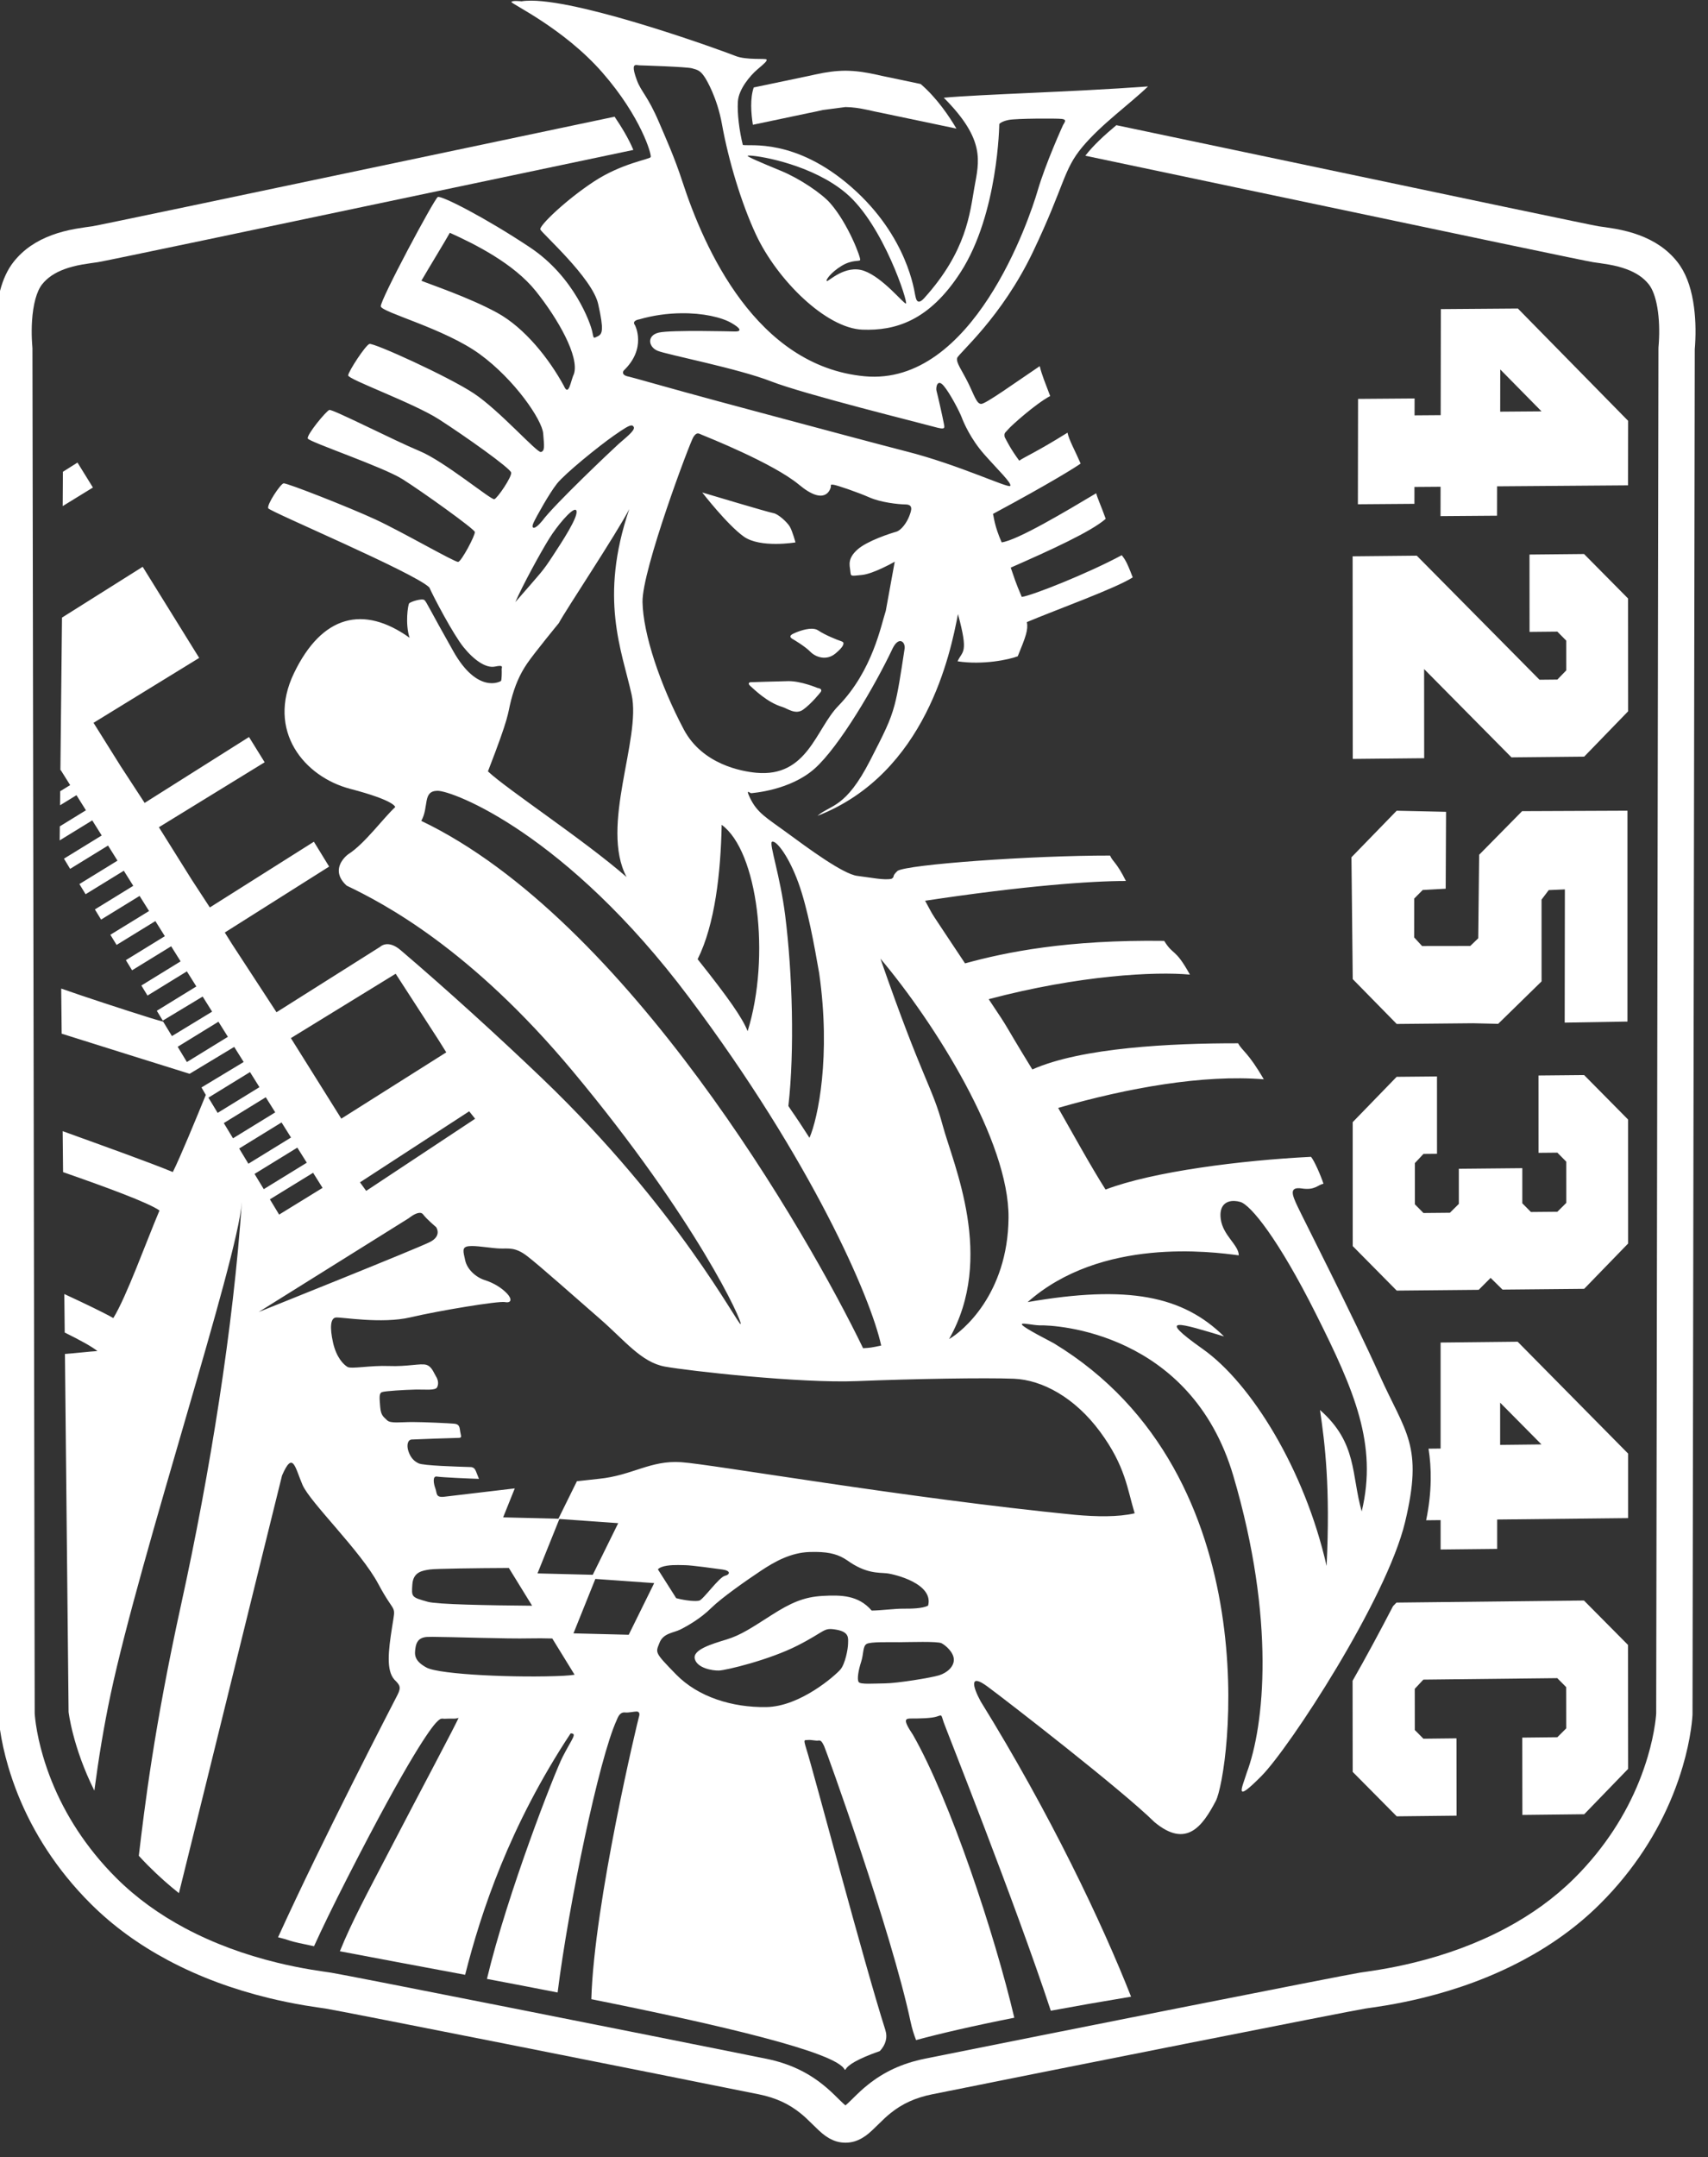 <?xml version="1.0" encoding="UTF-8" standalone="no"?>
<!-- Created with Inkscape (http://www.inkscape.org/) -->

<svg
   width="111.671mm"
   height="140.995mm"
   viewBox="0 0 111.671 140.995"
   version="1.1"
   id="svg1"
   xml:space="preserve"
   inkscape:version="1.3.2 (091e20e, 2023-11-25)"
   sodipodi:docname="labs-logo-white.svg"
   xmlns:inkscape="http://www.inkscape.org/namespaces/inkscape"
   xmlns:sodipodi="http://sodipodi.sourceforge.net/DTD/sodipodi-0.dtd"
   xmlns="http://www.w3.org/2000/svg"
   xmlns:svg="http://www.w3.org/2000/svg"><rect x="0" y="0" width="111.671" height="140.995" fill="#333333" stroke="none"/><sodipodi:namedview
     id="namedview1"
     pagecolor="#ffffff"
     bordercolor="#000000"
     borderopacity="0.25"
     inkscape:showpageshadow="2"
     inkscape:pageopacity="0.0"
     inkscape:pagecheckerboard="0"
     inkscape:deskcolor="#d1d1d1"
     inkscape:document-units="mm"
     inkscape:clip-to-page="false"
     inkscape:zoom="1.9000322"
     inkscape:cx="263.41659"
     inkscape:cy="186.31263"
     inkscape:window-width="1920"
     inkscape:window-height="2107"
     inkscape:window-x="2944"
     inkscape:window-y="25"
     inkscape:window-maximized="0"
     inkscape:current-layer="layer1" /><defs
     id="defs1" /><g
     inkscape:label="Layer 1"
     inkscape:groupmode="layer"
     id="layer1"
     transform="translate(-0.509,-0.532)"><g
       id="g1"
       transform="matrix(0.265,0,0,0.265,45.637,85.66)"
       style="fill:#ffffff;fill-opacity:1"><g
         id="g2"
         transform="matrix(4,0,0,4,-179.053,-1003.164)"
         style="fill:#ffffff;fill-opacity:1"><g
           id="Layer-3-copy-copy-copy-copy-copy"
           transform="matrix(0.028,0,0,0.028,-32.77,144.349)"
           style="fill:#ffffff;fill-opacity:1"><g
             opacity="1"
             id="g6"
             style="fill:#ffffff;fill-opacity:1"><path
               d="m 4239.81,2043.7 124.54,-0.94 0.06,-37.18 57.54,-0.43 -0.11,64.7 124.54,-0.94 0.11,-64.7 288.4,-2.17 0.23,-142.04 -242.85,-247.3 -169.7,1.28 -0.37,233.51 -57.54,0.43 0.06,-37.18 -124.54,0.94 z m 404.53,-204.58 -91.04,0.69 0.15,-92.96 z"
               fill="#ffffff"
               fill-rule="nonzero"
               opacity="1"
               stroke="none"
               id="path1"
               style="fill:#ffffff;fill-opacity:1" /><path
               d="m 4385.7,2406.61 192.4,194.43 160.23,-1.58 96.79,-99.87 -0.17,-248.38 -96.93,-97.95 -120.17,1.18 0.12,170.3 61.17,-0.6 19.68,19.88 0.05,65.45 -19.65,20.27 -39.33,0.39 -270.39,-273.24 -141.29,1.4 0.31,446.2 157.31,-1.56 z"
               fill="#ffffff"
               fill-rule="nonzero"
               opacity="1"
               stroke="none"
               id="path2"
               style="fill:#ffffff;fill-opacity:1" /><path
               d="m 4833.67,2718.5 -232.07,0.97 -94.65,96.05 -2.04,183.94 -17.58,16.88 -106.16,0.15 -17.36,-18.93 0.13,-85.68 18.64,-18.79 50.64,-2.83 0.82,-169.3 -108.78,-2.41 -99.63,102.51 2.83,268.3 96.88,98.74 168.23,-1.58 55.25,1.3 95.61,-93.46 -0.06,-180.03 15.84,-21.01 35.56,-1.54 -0.4,293.33 138.27,-2.3 z"
               fill="#ffffff"
               fill-rule="nonzero"
               opacity="1"
               stroke="none"
               id="path3"
               style="fill:#ffffff;fill-opacity:1" /><path
               d="m 4602.02,3505.65 -139.83,1.32 0.02,77.34 -19.66,19.52 -58.26,0.55 -18.94,-19.15 -0.03,-90.73 18.93,-20.26 29.86,-0.28 -0.04,-170.3 -88.86,0.84 -96.83,99.82 0.07,272.92 96.89,98 180.62,-1.7 26.21,-26.28 26.23,25.78 179.89,-1.7 96.83,-99.82 -0.07,-272.92 -96.89,-98 -100.51,0.95 0.05,170.3 41.51,-0.39 19.67,19.89 0.03,90.73 -19.66,19.52 -58.27,0.55 -18.94,-19.16 z"
               fill="#ffffff"
               fill-rule="nonzero"
               opacity="1"
               stroke="none"
               id="path4"
               style="fill:#ffffff;fill-opacity:1" /><path
               d="m 4591.75,3887.81 -169.75,1.81 v 233.44 l -26.59,0.28 c 6.68,41.62 7.85,94.49 -5.25,157.66 l 31.87,-0.34 v 64.68 l 124.59,-1.34 v -64.69 l 288.5,-3.09 v -142 z m -38.59,134.22 91.06,91.94 -91.06,1 z"
               fill="#ffffff"
               fill-rule="nonzero"
               opacity="1"
               stroke="none"
               id="path5"
               style="fill:#ffffff;fill-opacity:1" /><path
               d="m 4737.81,4457.69 -413,4.56 -7.56,7.81 c -30.49,58.7 -60.23,113.82 -89.13,164.41 l 0.26,200.62 96.96,97.82 131.85,-1.44 -0.19,-170.28 -72.84,0.81 -18.97,-19.13 -0.1,-90.71 18.91,-20.28 295,-3.26 19.69,19.85 0.12,90.72 -19.65,19.56 -77.22,0.84 0.22,170.29 136.22,-1.54 96.74,-99.93 -0.31,-272.91 z"
               fill="#ffffff"
               fill-rule="nonzero"
               opacity="1"
               stroke="none"
               id="path6"
               style="fill:#ffffff;fill-opacity:1" /></g></g><g
           id="Layer-3-copy-copy"
           transform="matrix(0.028,0,0,0.028,-32.77,144.349)"
           style="fill:#ffffff;fill-opacity:1"><path
             d="m 3110.47,1089 c -22.44,0.3 -41.92,3.08 -66.28,8.38 -3.56,0.77 -14.59,3.23 -14.78,3.28 -4.93,1.09 -8.37,1.82 -11.32,2.34 -2.41,0.43 -78.21,16.4 -109.15,22.88 -8.42,24.49 -5.84,57.34 -1.88,82.18 33.8,-7.1 124.32,-26.16 124.97,-26.28 4.32,-0.76 8.73,-1.68 14.69,-3 0.44,-0.1 11.24,-2.55 14.47,-3.25 l 49.81,-6.5 c 15.98,0.26 30.46,2.29 49.81,6.5 3.23,0.7 14.03,3.15 14.47,3.25 5.96,1.32 10.37,2.24 14.69,3 2.72,0.48 92.98,19.46 165.47,34.69 -15.75,-26.73 -42.93,-67.36 -78.82,-98.19 -12.54,-2.63 -72.2,-15.19 -72.71,-15.28 -2.95,-0.52 -6.39,-1.25 -11.32,-2.34 -0.19,-0.05 -11.22,-2.51 -14.78,-3.28 -24.36,-5.3 -43.84,-8.08 -66.28,-8.38 z m -1406.79,372.13 c 128.72,-26.97 310.06,-65.1 546.1,-114.82 0.54,-0.11 197.66,-41.56 394,-82.87 -10.66,-25.48 -26.7,-51.58 -41.37,-73.16 -160.03,33.71 -368.38,77.59 -369.13,77.75 -495.98,104.46 -768.39,161.58 -781,163.5 -2.82,0.43 -16.65,2.34 -15.59,2.19 -7.92,1.12 -14.47,2.15 -21.25,3.37 -18.78,3.38 -35.9,7.75 -52.5,13.88 -34.08,12.58 -62.73,31.54 -84.35,58.91 -13.63,17.25 -23.21,38.45 -29.68,62.87 -5.11,19.28 -8.16,40.12 -9.57,62.09 -1.07,16.72 -1.12,33.18 -0.46,48.72 0.23,5.47 0.52,10.44 0.87,14.88 0.07,0.94 0.19,2.13 0.31,3.5 l 4.97,3005.37 c 0,0.47 0.02,0.95 0.03,1.41 0.03,0.65 0.08,1.62 0.16,2.9 0.12,1.94 0.28,4.13 0.5,6.63 0.6,6.88 1.52,14.76 2.81,23.53 3.62,24.64 9.46,51.92 18.06,81.19 24.46,83.16 66.02,166.2 128.69,243.62 16.58,20.49 34.49,40.35 53.75,59.5 49.32,49.04 106.27,89.96 169.41,123.63 70.07,37.37 144.5,64.26 221.06,83 27.93,6.84 54.6,12.22 81.03,16.66 9.51,1.59 18.33,2.94 28.13,4.37 -0.96,-0.14 14.66,2.11 17.15,2.5 34.8,5.47 703.58,138.3 953.94,188.75 38.45,7.75 66.74,21.42 91.56,41.28 9.37,7.49 14.65,12.48 30.16,27.78 14.91,14.71 22.36,21.24 33.15,27.5 11.11,6.44 22.97,10 35.72,10.03 v 0.07 c 0.23,0 0.44,-0.04 0.66,-0.04 0.22,0 0.43,0.04 0.66,0.04 v -0.07 c 12.75,-0.03 24.61,-3.59 35.72,-10.03 10.79,-6.25 18.24,-12.79 33.15,-27.5 15.51,-15.3 20.8,-20.29 30.16,-27.78 24.82,-19.86 53.11,-33.53 91.56,-41.28 250.33,-50.44 919.14,-183.28 953.94,-188.75 2.49,-0.39 18.11,-2.64 17.15,-2.5 9.8,-1.43 18.62,-2.78 28.13,-4.37 26.43,-4.44 53.1,-9.82 81.03,-16.66 76.56,-18.74 150.99,-45.63 221.06,-83 63.14,-33.67 120.09,-74.59 169.41,-123.63 19.26,-19.15 37.17,-39.01 53.75,-59.5 62.67,-77.42 104.23,-160.46 128.69,-243.62 8.6,-29.27 14.44,-56.55 18.06,-81.19 1.29,-8.77 2.21,-16.65 2.81,-23.53 0.22,-2.5 0.38,-4.7 0.5,-6.63 0.08,-1.28 0.13,-2.25 0.16,-2.9 0.01,-0.46 0.03,-0.94 0.03,-1.41 l 4.97,-3005.22 c 0.04,-0.45 0.06,-0.75 0.09,-1.06 0.22,-2.5 0.43,-5.34 0.63,-8.5 1.9,-30.3 1.15,-63.44 -4.32,-95.47 -5.92,-34.75 -16.87,-64.32 -34.93,-87.18 -21.62,-27.37 -50.27,-46.33 -84.35,-58.91 -16.6,-6.13 -33.73,-10.5 -52.5,-13.88 -6.78,-1.22 -13.33,-2.25 -21.25,-3.37 1.06,0.15 -12.77,-1.76 -15.59,-2.19 -12.61,-1.92 -285.02,-59.04 -781,-163.5 -0.39,-0.08 -152.49,-32.03 -280.94,-59.06 -25.71,21.42 -51.51,45.18 -68.34,67.25 151.98,32.01 332.11,69.95 332.78,70.09 515.65,108.61 770.28,161.97 785.44,164.28 2.25,0.35 11.82,1.7 12.18,1.75 1.67,0.23 2.99,0.41 4.28,0.6 7.01,0.99 12.64,1.86 18.29,2.87 14.49,2.61 27.23,5.86 38.97,10.19 21.18,7.82 37.63,18.69 49.28,33.44 8.43,10.67 14.97,28.38 18.84,51.09 4.26,24.97 4.86,52.31 3.31,76.97 -0.15,2.5 -0.3,4.72 -0.47,6.59 -0.05,0.63 -0.25,2.47 -0.25,2.47 l -0.15,3.63 -4.97,3006.03 c -0.01,0.15 -0.01,0.17 -0.03,0.5 -0.08,1.23 -0.19,2.74 -0.35,4.53 -0.47,5.36 -1.19,11.69 -2.25,18.91 -3.09,21.04 -8.17,44.69 -15.68,70.25 -21.62,73.48 -58.46,147.09 -114.13,215.87 -14.78,18.26 -30.72,35.95 -47.94,53.06 -43.51,43.26 -94.17,79.67 -150.68,109.82 -63.69,33.96 -131.97,58.62 -202.44,75.87 -25.9,6.34 -50.67,11.32 -75.25,15.44 -8.9,1.49 -17.15,2.77 -26.44,4.12 1.62,-0.23 -14.94,2.18 -18.03,2.66 -36.65,5.76 -703.11,138.09 -957.31,189.31 -51.36,10.35 -91.22,29.65 -125.72,57.25 -12.28,9.82 -18.86,16.01 -36.38,33.28 -6.73,6.64 -10.46,10.01 -13.34,12.35 -2.88,-2.34 -6.62,-5.71 -13.34,-12.35 -17.52,-17.28 -24.11,-23.46 -36.38,-33.28 -34.5,-27.6 -74.36,-46.9 -125.72,-57.25 -254.23,-51.23 -920.66,-183.55 -957.31,-189.31 -3.08,-0.49 -19.65,-2.89 -18.03,-2.66 -9.28,-1.35 -17.54,-2.63 -26.44,-4.12 -24.58,-4.12 -49.35,-9.1 -75.25,-15.44 -70.47,-17.25 -138.75,-41.9 -202.44,-75.87 -56.51,-30.15 -107.17,-66.56 -150.68,-109.82 -17.22,-17.11 -33.16,-34.8 -47.94,-53.06 -55.67,-68.78 -92.51,-142.39 -114.13,-215.87 -7.51,-25.56 -12.59,-49.21 -15.68,-70.25 -1.06,-7.22 -1.78,-13.55 -2.25,-18.91 -0.16,-1.79 -0.27,-3.3 -0.35,-4.53 -0.02,-0.33 -0.02,-0.35 -0.03,-0.5 l -4.97,-3006.03 c 0,-1.48 -0.13,-2.92 -0.28,-4.35 l 0.03,0.04 c 0,0.01 -0.06,-0.73 -0.09,-1.04 -0.07,-0.78 -0.15,-1.8 -0.22,-2.65 -0.28,-3.51 -0.53,-7.56 -0.72,-12.03 -0.54,-12.88 -0.5,-26.51 0.38,-40.19 2.3,-36.04 10,-65.11 22.18,-80.53 11.65,-14.75 28.1,-25.62 49.28,-33.44 11.74,-4.33 24.48,-7.58 38.97,-10.19 5.65,-1.01 11.28,-1.88 18.29,-2.87 1.29,-0.19 14.21,-2 16.46,-2.35 8.22,-1.25 86.85,-17.52 239.34,-49.46"
             fill="#ffffff"
             fill-rule="nonzero"
             opacity="1"
             stroke="none"
             id="path7"
             style="fill:#ffffff;fill-opacity:1" /><path
             d="m 2418.91,934.75 c -8.03,-0.039 -15.24,0.423 -21.47,1.438 0,0 -20.98,-2.328 -22.25,1.5 -1.28,3.827 115.06,57.794 200.34,155.372 85.28,97.58 108.96,181.12 106.44,186.19 -2.52,5.07 -63.55,13.38 -125.19,53.87 -61.64,40.5 -120.84,97.31 -117.94,105.41 2.91,8.1 114.4,106.4 127.41,164.16 13.01,57.75 9.35,66.11 -0.87,71.12 -10.23,5.01 -8.82,5.5 -12.35,-11.03 -3.53,-16.53 -38.76,-119.37 -137.12,-184.81 -98.37,-65.45 -195.29,-114.77 -202.94,-110.85 -7.65,3.93 -127.3,227.52 -125.56,240.76 1.73,13.23 140.39,48.78 217.84,105.15 77.45,56.37 137.34,145.05 139.84,174.5 2.5,29.45 3.69,38.5 -4.81,41.13 -8.5,2.63 -91.63,-91.94 -148.22,-129.28 -56.59,-37.35 -220.87,-111.88 -229.75,-108.69 -8.88,3.18 -46.14,60.36 -46.81,69.19 -0.67,8.82 143.38,60.43 200.16,96.9 56.77,36.48 157.51,107.73 158.96,117.31 1.46,9.59 -30.17,56.26 -37.15,58.5 -6.98,2.25 -109.92,-83.39 -164.59,-106.03 -54.68,-22.63 -191.84,-92.77 -198.82,-90.53 -6.98,2.24 -50.72,55.29 -47.47,62.94 3.25,7.65 165.25,62.23 208.6,89.47 43.34,27.23 157.75,109.32 159.31,116.15 1.56,6.84 -29.42,64.89 -36.56,66.07 -7.15,1.17 -124.64,-66.79 -182,-93.35 -57.36,-26.56 -195.85,-80.96 -202.69,-79.69 -6.84,1.28 -37.75,47.52 -33.69,55.04 4.07,7.52 321.98,141.74 354.82,174.25 8.95,20.56 52.47,103.19 75.18,131.34 22.71,28.15 49.07,47.05 69.44,42.84 20.37,-4.2 14.38,1.5 14.72,6.32 0.34,4.81 0.15,23.52 -1.56,25.31 -1.71,1.78 -51.7,28.96 -104.88,-65.1 -53.17,-94.05 -58.71,-108.2 -63.69,-112.84 -4.97,-4.63 -31.19,3.62 -33.81,7.31 -2.62,3.7 -9,45.4 1.06,75.63 -101.79,-72.82 -193.11,-49.83 -254.62,77.81 -61.52,127.64 23.07,228.5 123.69,254.81 100.62,26.31 99.19,40.32 99.18,40.32 -25.85,23.84 -67.2,80.56 -102.75,103.31 -4.68,3 -21.05,17.12 -21.42,36.06 -0.19,10.12 4.18,21.61 17.33,33.5 81.05,38.84 272.6,138.38 498.25,408.88 273.02,327.27 375.5,554.43 369.53,556.59 -5.97,2.16 -138.39,-255.08 -437.91,-541.75 -97.23,-93.06 -211.72,-196.99 -311.16,-281.78 -28.31,-24.13 -44.8,-7.38 -44.8,-7.38 l -228.5,144.22 -98.04,-150.22 -15.87,-25.34 229.84,-145.19 -33.56,-54.75 -229.22,144.72 -40.19,-61.59 -72.03,-115.03 232.97,-143.07 -34.47,-55.59 -229.9,145.09 -52.85,-80.96 -59.75,-95.41 232.75,-142.91 -124.46,-200.65 -177.76,111.87 -3.5,336.03 0.66,-0.4 20.81,33.21 -21.97,13.5 -0.31,30.97 36.22,-22.25 20.81,33.22 -57.5,35.35 -0.34,31 71.78,-44.1 20.84,33.22 -83.15,51.09 13.56,22.44 83.53,-51.31 20.82,33.22 -83.91,51.56 13.65,22.38 84.19,-51.72 20.81,33.22 -84.53,51.97 13.66,22.37 84.81,-52.09 20.85,33.22 -85.22,52.31 13.69,22.37 85.43,-52.5 20.85,33.25 -85.82,52.75 13.66,22.35 86.09,-52.88 20.82,33.22 -86.44,53.16 13.53,22.15 86.72,-53.28 20.84,33.22 -87.09,53.56 13.22,21.63 87.81,-52.94 20.81,33.22 -88.5,53.81 -19.31,-31.81 c -8.75,-2.31 -17.84,-4.87 -27.47,-7.88 -58.82,-18.37 -145.57,-46.79 -197.15,-64.93 l 1.03,99.31 c 92.42,29.23 209.95,65.8 281.84,88.34 l 98.25,-59.19 20.84,33.22 -92.93,56.04 9.5,16.46 c -20.32,49.69 -55.81,136.17 -72.63,169.78 -54.08,-22.24 -153.04,-57.5 -242.69,-90 l 0.91,90.22 c 96.29,33.55 187.41,67.06 212.38,84.44 -29.53,69.73 -72.6,189.7 -101.69,236.94 -20.88,-11.86 -61.08,-31.22 -107.94,-52.94 l 0.84,84.78 c 34.14,16.84 60.36,31.27 72.07,40.82 -18.89,1.02 -44.73,4.42 -71.57,6.31 l 8.03,788.28 c 0,0 8.71,77.01 56.76,173.31 9.13,-69.15 20.75,-141.06 35.93,-212.34 65.49,-307.53 279.89,-955.04 288.91,-1083.41 -18.32,272.73 -70.31,597.07 -133.38,884.38 -60.51,275.67 -80.77,448.53 -93.53,554.84 6.35,6.99 12.88,13.95 19.75,20.84 24.48,24.56 47.2,44.53 68.66,61.47 73.83,-297.17 185.52,-752.44 227.12,-919.68 24.03,-55.53 28.43,-18.09 45.1,20.65 16.67,38.74 128.2,145.53 166.75,217.78 38.54,72.25 39.07,41.53 30.56,95.44 -8.51,53.9 -12.76,94.98 4.78,115.31 12.61,12.42 15.65,16.99 7.25,33.72 -6.08,12.13 -162.71,313.11 -263.19,533.94 9.47,2.29 18.52,4.76 27.19,7.81 6.76,2.38 26.48,6.68 52.06,11.91 18.29,-40.2 42.13,-89.33 73.91,-151.56 135.8,-265.92 183.35,-328.58 195.22,-340.97 11.87,-12.39 11.55,-7.54 21.69,-8.44 10.13,-0.91 21.74,1.23 27.53,-2.09 -4.35,12.38 -83.67,160.52 -159.75,306.93 -38.93,74.92 -75.33,141.98 -101.69,207.22 70.08,13.46 165.38,31.1 275.94,51.85 35.04,-138.47 97.76,-327.96 232.37,-531.6 15.22,0 3.39,10.58 -17.75,52.03 -17.2,33.74 -121.19,298.84 -166.59,488.6 50.71,9.58 103,19.62 155.69,29.93 24.02,-192.02 91.48,-516.09 130.09,-599.65 5.41,-14.71 11.63,-17.78 18.84,-16.97 7.22,0.81 19.29,-2.09 24.94,-2.13 5.65,-0.04 7.71,4.51 5.41,11.22 -2.18,6.33 -98.9,409.49 -105.03,622.25 278.34,55.82 541.91,116.8 558.12,155.47 0.66,-0.2 1.35,-0.39 2,-0.59 4.59,-9.48 25.31,-23.06 75.5,-40.66 12.68,-13.74 17.51,-29.39 11.94,-46.84 -47.09,-147.55 -156.11,-562.15 -174.06,-619 -6.66,-21.9 -4.53,-18.34 3.87,-19.1 8.4,-0.76 17.16,2.3 23,1.16 5.85,-1.14 8.42,4.18 12.44,12.19 4.02,8 148.33,407.9 190.65,607.78 3.04,14.34 7.14,27.47 11.94,39.62 53.58,-14.48 123.95,-30.83 216.38,-49.18 -43.2,-183.47 -140.89,-478.76 -223.25,-622.97 -24.15,-35.94 -16.43,-35.97 -1.91,-35.94 14.52,0.03 42.67,-0.28 54.69,-4.38 12.02,-4.1 9.08,-4.19 14.91,12.76 5.48,15.96 156.34,394.05 235.96,635.09 52.99,-9.83 111.4,-20.09 176.82,-30.91 -63.44,-161.28 -177.86,-402.5 -331.38,-650.37 -17.31,-31.89 -25.92,-62.83 15.19,-32.5 41.11,30.32 295.03,226.82 367.69,298.37 70.27,58.6 105.74,9.39 135.12,-46.5 29.39,-55.88 124.98,-715.96 -357,-1007.97 -115.36,-60.04 -60.6,-40.07 -31.09,-39.31 34.44,-1.21 333.17,14.27 426.69,331.28 93.51,317.02 68.35,550.68 29.56,653.94 -10.61,34.52 -29.25,69.36 32.4,7.19 61.66,-62.17 275.56,-389.07 316.35,-558.97 40.78,-169.91 1.28,-195.86 -56.22,-324.03 -57.51,-128.18 -169.63,-347.73 -180.63,-371.38 -11,-23.64 -20.27,-43.98 9.38,-39.5 29.64,4.48 35.43,-8.32 47.81,-10.34 -6.08,-18.55 -20.39,-51.12 -27.5,-59.31 -153.54,7.67 -348.13,32.27 -452.59,72.06 -30.99,-48.36 -78.97,-135.31 -104.35,-179.75 152.55,-44.05 319.72,-73.96 452.94,-63 -34.77,-59.91 -46.72,-61.48 -56.59,-79.31 -147.4,-0.21 -344.88,9.44 -453.28,57.62 -74.11,-120.83 -42.46,-74.54 -96.13,-154.75 199.93,-52.97 367.29,-61.2 443.28,-54.12 -33.37,-60.06 -35.9,-40.57 -56.65,-74.25 -213.59,-2.9 -348.97,24.79 -438.72,49.53 -87.57,-132.01 -63.7,-93.84 -87.97,-137.91 217.27,-32.87 365.42,-43.56 442.34,-43.53 -20.82,-41.75 -28.35,-41.27 -34.93,-56 -173.02,-0.26 -447.87,19.72 -468.32,33.87 -14.05,13.44 -4.39,11.54 -13,17.29 -16.29,3.54 -43.85,-2.49 -75.44,-6.38 -31.58,-3.89 -109.37,-61.59 -154.81,-94.91 -45.43,-33.3 -65.79,-43.46 -81.93,-77.53 -9.97,-21.15 0.12,-9.15 3.09,-9.65 2.96,-0.51 85.18,-5.98 139.34,-53.88 54.17,-47.9 133.69,-183.25 172.5,-265.75 13.22,-25.85 27.28,-14.3 26.13,0.44 -9.45,62.03 -14.73,96.67 -22.25,124.91 -9.67,36.3 -23.05,62.05 -53.69,121.87 -54.47,106.36 -86.66,97.05 -116.16,122.28 239.3,-93.17 293.28,-359.2 309.5,-444.31 24.13,88.89 9.73,80.12 -0.87,104.03 55.89,8.51 112.88,-3.58 132.56,-11.09 17.83,-43.54 23.25,-58.27 20.16,-75.28 60.99,-25.87 195.39,-74.14 233.12,-98.44 -14.99,-39.43 -18.18,-40.37 -24.15,-48.88 -74.55,40.14 -197.42,88.92 -220.28,91.91 -14.95,-35.13 -15.9,-40.54 -24.29,-64.53 87.42,-38.38 177.46,-79.42 209.22,-107.47 -9.91,-27.68 -17.78,-44.32 -21,-56.28 -66.04,39.36 -173.46,103.57 -208.19,108.15 -16.31,-36.92 -17.01,-55.84 -19.18,-62.65 129.62,-69.62 184.14,-104.22 193.12,-110.94 -12.76,-29.4 -25.41,-51.33 -28.94,-67.94 -68.91,42.99 -92.89,52.37 -106.31,61.66 -19.45,-26.53 -26.53,-41.6 -32.06,-52 -1.93,-9.97 1.7,-9.55 7.81,-17.13 6.11,-7.57 60.04,-55.99 92.41,-73.24 -10.43,-27.74 -18.4,-46.3 -23,-65.82 -54.07,36.39 -118.31,82.69 -128.69,83.16 -10.38,0.47 -15.6,-19.34 -29.37,-47.03 -13.78,-27.69 -26.42,-43.71 -23.91,-53.81 2.51,-10.1 97.77,-88.49 167.5,-234.91 69.73,-146.42 65.86,-179.22 108.34,-230 42.49,-50.78 104.48,-94.46 144.57,-133.31 -170.73,12.45 -367.34,17.23 -449.82,24.87 92.9,93.09 77.54,140.58 67.47,197.25 -10.06,56.67 -16.89,140.36 -110.68,244.13 -17.15,18.77 -18.43,-2.29 -19.94,-7.44 -1.52,-5.15 -15.5,-127.67 -139.88,-236.85 -124.38,-109.17 -225.62,-89.62 -239.65,-93.12 -7.61,-30.44 -12.68,-69.29 -10.85,-96.06 1.84,-26.77 26.94,-56.72 43.13,-70.41 16.19,-13.68 21.38,-18.42 20.09,-21.62 -1.28,-3.2 -44.62,1.85 -68.78,-7.97 -22.65,-9.21 -329.17,-121.106 -449.59,-121.69 z m 231.97,141.75 c 2.08,0.1 4.39,0.62 6.4,0.69 8.03,0.28 103.18,3.16 115.63,6.53 12.44,3.37 18.96,4.93 29.15,21.25 2.56,4.1 26.24,42.57 36.91,101.94 14.31,79.67 42.81,174.17 74.81,242.75 46.78,100.26 154.53,206.65 234.81,209.56 71.21,2.58 146.56,-18.32 216.41,-127.03 82.53,-128.46 84.87,-325.75 84.88,-325.75 0,0 3.93,-5.63 20.56,-9.03 16.62,-3.41 106.83,-3.62 117.09,-2.25 10.26,1.36 8.19,4.93 2.69,13.75 0,0 -38.19,83.54 -56.06,144.87 -17.88,61.33 -142.22,430.39 -380.94,408.1 -238.72,-22.3 -353.37,-281.22 -401.56,-429.13 -17.45,-53.55 -36.47,-95.19 -51.19,-129.75 -25.1,-58.92 -39.45,-67.3 -48.91,-92.91 -11.25,-30.47 -6.94,-33.9 -0.68,-33.59 z m 250.28,199.44 c 26.28,1.16 138.37,21.37 211,82.68 82.63,69.77 137.79,243.19 132.03,243.13 -5.76,-0.06 -50.65,-57.12 -92.07,-71.97 -41.41,-14.85 -78.99,24.28 -82.18,22.41 -3.2,-1.87 9.12,-19.12 32.22,-33.25 23.1,-14.14 38.79,-9.48 41.18,-12.91 2.39,-3.42 -26.04,-80.05 -66.09,-125.53 -18.5,-21.01 -66.58,-53.8 -108.03,-70.88 -45.58,-18.77 -73.85,-30.88 -73.69,-33.12 0.02,-0.26 0.55,-0.44 1.56,-0.53 0.96,-0.09 2.31,-0.11 4.07,-0.03 z m -661.69,169.97 c 55.55,25.02 140.71,67.67 189.28,128.25 48.56,60.58 96.67,144.53 84.06,182.84 -7.07,13.94 -11.1,51.35 -22.12,26 -31.71,-58.36 -85.41,-127.44 -147.44,-161.28 -62.03,-33.85 -148.63,-62.68 -166.44,-70.22 16.06,-27.73 54.33,-90.34 62.66,-105.59 z m 509.19,177.15 c 48.39,-0.62 89.8,8.88 111.84,21.85 35.25,20.74 4.88,18.31 4.88,18.31 0,0 -138.61,-3.74 -165.47,2.44 -26.87,6.17 -23.4,31.72 -2.47,40.22 20.93,8.49 177.45,38.95 249.81,67.24 72.36,28.3 332.72,92.63 359.13,100.1 26.4,7.46 23.04,2.46 21.18,-8.06 -1.86,-10.53 -13.93,-64.51 -15.94,-70.97 -2,-6.46 1.31,-28.22 15.57,-11.57 14.25,16.66 35.43,57.86 39.81,69.6 4.38,11.74 19.76,47.63 49.66,81.53 29.89,33.9 61.55,63.89 57.25,69.53 -4.3,5.65 -113.13,-46.52 -228.53,-75.9 -50.52,-12.87 -189.21,-49.98 -316.85,-84.19 -33.88,-9.09 -67.46,-18.11 -99.19,-26.66 -104.89,-28.27 -188.89,-52.63 -195.28,-53.78 -19.44,-3.49 -11.59,-13.44 -11.59,-13.44 51.43,-49.14 24.93,-99.75 24.94,-99.75 -8.28,-10.55 9.28,-13 9.28,-13 31.38,-9.11 62.93,-13.12 91.97,-13.5 z m -109.88,247.13 c 0.81,-0.09 1.52,-0.06 2.16,0.09 1.69,0.4 2.8,1.62 3.75,3.47 3.77,7.4 -20.05,25.11 -33.5,37.25 -13.46,12.15 -142.01,133.57 -168.16,169.28 -18.22,22.09 -25.29,17.15 -19.15,4 6.13,-13.15 34.15,-63.78 51.5,-85.81 17.34,-22.03 91.54,-82.23 125.18,-105.72 22.08,-15.42 32.55,-21.97 38.22,-22.56 z m 146.6,17.53 c 2.82,-0.18 5.68,1.46 9.62,3.16 7.89,3.38 156.29,61.94 213.78,109.81 57.49,47.87 68.61,10.15 69.78,5.87 1.18,-4.28 -2.4,-6.57 5.1,-6 7.49,0.58 54.89,16.95 79.96,28 25.07,11.05 62.8,15.28 79.76,15.53 16.96,0.26 13.5,12.09 8,26.16 -5.51,14.07 -17.44,30.9 -28.85,34.06 -11.41,3.17 -63.81,19.84 -85.34,39.31 -21.53,19.48 -17.28,33.2 -15.6,46.35 1.69,13.15 -0.63,11.93 25.44,9.44 26.08,-2.49 72.5,-29.26 72.5,-29.25 l -19.69,108.18 c -10.33,30.9 -28.85,131.72 -104.75,209.54 -49.52,50.77 -67.79,157.65 -180.87,147.03 -30.9,-2.91 -118.4,-17.81 -159.56,-95.69 -52.25,-98.87 -89.31,-209.75 -90.72,-280.13 -1.42,-70.37 104.68,-352.43 112.12,-363.62 3.72,-5.6 6.5,-7.57 9.32,-7.75 z m -1366.13,64.19 -32.13,20.28 -0.46,75.56 66.59,-40.91 z m 1376.22,65.84 c 0,0 55.33,71.44 91.62,97.19 36.3,25.75 113.78,12.78 113.79,12.78 -0.01,0 -6.53,-24.45 -12.44,-34.66 -5.92,-10.21 -26.22,-28.4 -36.32,-29.87 -10.09,-1.48 -156.65,-45.44 -156.65,-45.44 z m -160.69,36.53 c -67.1,197 -16.39,311.13 5.16,408.81 21.54,97.69 -70.34,289.31 -11.13,401.5 -93.55,-81.67 -262.92,-192.73 -305.4,-232.68 48.84,-125.94 42.49,-123.76 50.87,-156.22 8.38,-32.46 19.16,-57.41 35.31,-81.13 16.16,-23.72 70.07,-89.28 70.07,-89.28 11.96,-23.72 126.55,-195.65 155.12,-251 z m -118.97,1.56 c 1.36,0.13 2.29,0.98 2.69,2.75 3.2,14.18 -31.14,66.76 -53.28,100.41 -22.14,33.65 -22.19,31.98 -81.44,100.12 15.16,-35.18 55.05,-108.54 74.81,-140.18 17.3,-27.69 47.74,-63.95 57.22,-63.1 z m 521,261.94 c -16.04,-0.16 -36.11,8.51 -41.47,11.25 -7.15,3.65 -8.35,7.53 0.91,12.38 0,0 25.58,14.97 37.28,27 11.7,12.02 35.4,20.31 55.03,4.21 19.63,-16.09 17.78,-21.78 17.78,-21.78 0,0 2.42,-3.31 -5.62,-5.9 -8.04,-2.59 -34.8,-13.28 -49.88,-23.5 -3.76,-2.56 -8.68,-3.61 -14.03,-3.66 z m -52.12,115.41 c -28.14,0.54 -80.41,2.32 -83.35,2.4 0,0 -7.89,1.44 0.32,8.53 8.21,7.1 36.71,35.99 70.53,46 10.84,3.21 28.67,17.85 45.5,5.88 18.43,-13.12 37.78,-37.65 37.78,-37.66 0,0 8.06,-7.87 -5.91,-10.12 0,0 -36.73,-15.57 -64.87,-15.03 z m -772.44,241.47 c 33.48,-0.34 283.36,94.07 554.09,454.87 270.74,360.8 400.77,661.84 423.35,766.72 -21.99,4.69 -24.51,5.01 -39.88,5.84 -121.9,-252.36 -520.75,-944.8 -973.25,-1161.18 17.39,-30.78 2.21,-65.92 35.69,-66.25 z m 626.06,74.96 c 79.34,57.52 108.23,290.03 57.19,454.38 -11.38,-28.91 -41.77,-72.72 -110.16,-158.53 38.34,-76.62 50.88,-191.04 52.97,-295.85 z m 112.47,36.91 c 10.01,0.09 35.98,34.03 56.56,90.75 20.57,56.69 34.93,137.22 45.72,198.91 26.21,182.7 -2.56,319.5 -21.34,362.62 -36.1,-56.3 -34.72,-51.74 -46.47,-70.09 13.86,-121.97 8.96,-292.73 -7.06,-419.81 -11.02,-87.4 -35.74,-158.18 -29.19,-161.94 0.52,-0.3 1.12,-0.44 1.78,-0.44 z m 237.25,257.69 c 119.64,142.02 283.67,401.86 282.19,570.66 -1.49,168.79 -102.54,251.26 -130.97,267.03 102.32,-179.23 9.41,-383.46 -14.06,-470.41 -23.47,-86.96 -43.35,-97.19 -137.16,-367.28 z m -1067.87,33.31 93.93,145.06 17.53,28.03 -231.21,145.97 -111.07,-177.34 z m -390.41,105.63 20.81,33.25 -90.28,55.5 -20.31,-33.57 z m 69.53,110.9 20.81,33.22 -92.09,56.63 -20.31,-33.57 z m 34.75,55.44 20.85,33.25 -93.04,57.13 -20.28,-33.54 z m 448.09,30.94 13.07,16.4 -239.97,158.82 -13.63,-18.82 z m -413.34,24.5 20.84,33.22 -93.9,57.72 -20.28,-33.54 z m 34.75,55.47 20.85,33.21 -94.79,58.26 -20.31,-33.57 z m 34.75,55.4 20.84,33.22 -95.68,58.85 -20.32,-33.6 z m 2029.53,62.07 c 4.23,0.15 8.61,0.86 12.91,2.09 22.92,6.54 83.88,81.24 167.5,248.28 83.62,167.04 135.38,285.81 100,433.28 -23.29,-82.12 -9.47,-150.85 -91.88,-223.41 10.83,74.36 22.96,170.19 14.54,343.5 -48.21,-212.19 -166.08,-402.28 -272.6,-477.59 -106.51,-75.31 -49.6,-56.81 46.69,-27.84 -90.6,-89.27 -211.29,-114.1 -432.66,-75.6 161.91,-143.38 405.84,-110.83 465.1,-102.97 -0.02,-23 -35.05,-43.58 -39.75,-80.24 -3.83,-29.8 11.84,-40.16 30.15,-39.5 z m -1795.69,26.18 c 3.36,-0.28 6.36,0.56 8.41,3.32 8.23,11.01 28.69,27.99 28.69,28 0,0 13.64,18.8 -13.16,32.68 -26.79,13.89 -377.72,154.32 -377.72,154.32 l 330.57,-206.5 c 0,-0.01 13.16,-10.97 23.21,-11.82 z m 115.79,73.03 c 17.22,-0.02 44.45,4.9 61.47,5.47 19.44,0.66 33.68,-3.8 60.37,16.63 26.69,20.42 106.26,91.18 160.63,138.47 54.36,47.28 90.85,95.43 142.71,104.9 51.87,9.48 298.26,37.07 423.03,32 124.78,-5.06 283.11,-7.69 345.6,-5.25 62.48,2.44 134.57,41.27 190.28,116.88 55.71,75.6 59.55,125.04 76.09,179.47 -36.66,8.55 -84.39,7.53 -130.84,3.43 -373.56,-36.85 -799.85,-111.4 -868.09,-116 -68.25,-4.6 -107.48,29.24 -181.19,36.6 -10.96,1.09 -31.25,3.4 -48.59,5.34 l -40.76,82.59 -121.71,-3.06 25.62,-63.75 c -75.88,8.97 -145.86,17.4 -155.69,18.41 -19.15,1.97 -15.19,-7.68 -19.18,-18.16 -4,-10.48 -6.84,-28.1 3.37,-26.31 10.21,1.79 78.28,4.75 92.63,5.06 -7.67,-18.01 -7.36,-24.01 -16.63,-25.9 -33.04,-1.1 -105.29,-3.08 -116.34,-8.25 -11.06,-5.18 -18.18,-13.81 -22.44,-26.75 -4.26,-12.94 -1.79,-25.16 7.22,-25.72 9,-0.56 93.63,-3.53 102.69,-3.6 9.05,-0.06 5.78,-3.66 4.25,-13.43 -1.53,-9.78 -1.34,-16.77 -13.38,-17.85 -12.04,-1.07 -66.68,-3.63 -91.97,-3.65 -25.29,-0.02 -48.28,3.7 -55.78,-3.88 -7.5,-7.58 -13.65,-9.94 -15.19,-29.28 -1.54,-19.34 -2.98,-30.05 3.82,-32.66 6.79,-2.6 50.9,-5.1 72.9,-5.62 22,-0.52 44.8,2.59 48.63,-5.06 3.82,-7.66 2.33,-16.42 -2.66,-24.35 -4.99,-7.92 -8.9,-21.42 -21.25,-25.15 -12.35,-3.74 -41.44,4.28 -82.34,2.65 -40.91,-1.62 -82.77,7.08 -91.28,1.94 -8.52,-5.15 -24.37,-20.55 -31.79,-53.84 -7.41,-33.3 -5.45,-53.49 6.22,-54.88 11.67,-1.38 100.92,14.5 164.41,-0.41 63.49,-14.9 193.69,-36.34 208.13,-33.59 14.43,2.75 16.01,-6.74 4.56,-18.87 -11.46,-12.13 -29.12,-23.25 -48.94,-29.5 -19.82,-6.26 -38.82,-23.68 -43.16,-43.44 -4.33,-19.76 -8.09,-29.44 7.85,-31.28 1.99,-0.23 4.26,-0.35 6.72,-0.35 z m 192.9,601.07 129.6,9.18 -56.07,113.72 -121.75,-3.06 z m 565.35,72.56 c 31.65,0.36 50.46,6.24 68.37,18.34 41.8,30.08 69.76,26.82 87.09,28.66 17.35,1.84 104.25,22.82 91.38,71.31 -13.06,6.47 -36.61,6.71 -55.12,6.63 -18.52,-0.09 -50.06,4.12 -69.16,4.15 -29.18,-33.93 -67.19,-34.53 -108.13,-32.25 -40.93,2.29 -69.73,14.93 -112.68,42.35 -42.96,27.42 -67.01,43.92 -99.1,53.68 -32.08,9.77 -74.74,22.33 -69.72,42.53 5.02,20.21 38.22,26.27 53.53,25.72 15.32,-0.55 110.38,-23.11 173.41,-55.28 63.04,-32.16 55.44,-39.76 85,-34.62 29.56,5.14 25.79,19.65 25.69,31 -0.1,11.35 -6.3,44.55 -17.06,56.94 -10.76,12.38 -87.8,81.27 -163,82.46 -75.2,1.19 -150.16,-22.11 -198.69,-71.78 -48.53,-49.66 -45.12,-47.65 -36.75,-69.47 8.37,-21.81 30.77,-21.86 46.22,-29.62 15.44,-7.76 44.17,-23.95 67.59,-47.06 23.43,-23.12 78.3,-61.32 109.75,-82.25 31.45,-20.94 66.36,-39.91 107,-41.28 5.08,-0.18 9.85,-0.22 14.38,-0.16 z m -303.63,28.84 c 6.28,0.05 11.68,0.28 15,0.28 13.28,0 66.4,7.38 83.22,9.69 16.82,2.31 17.25,10.64 4.41,13.88 -12.84,3.23 -47.37,52.19 -56.22,54.5 -7.42,1.93 -27.93,0.57 -50.78,-5.35 -10.89,-16.87 -25.26,-39.64 -40.38,-63.59 8.29,-8.41 29.15,-9.53 44.75,-9.41 z m -373.03,6.47 51.22,83.13 c -99.73,-0.8 -209.17,-2.88 -229.53,-8.57 -36.75,-10.26 -36.14,-10.45 -34.31,-38.15 1.82,-27.71 21.82,-30.57 38.65,-33.1 12.03,-1.8 102.94,-3 173.97,-3.31 z m 190.53,24.13 129.63,9.18 -56.1,113.72 -121.72,-3.06 z m -358.72,127.53 c 42.02,0.14 163.86,4.59 214.35,3.37 15.17,-0.36 32.3,-0.21 49.5,0.25 l 49.12,79.78 c -7.05,1.01 -14.77,1.86 -24,2.32 -100.65,4.99 -272.91,-2.46 -301.94,-17.97 -29.02,-15.51 -26.35,-30.5 -24.65,-42.82 1.7,-12.31 6.52,-23.2 24.93,-24.68 2.31,-0.19 6.69,-0.27 12.69,-0.25 z m 1080.13,11.15 c 19.27,0.01 36.8,0.6 41.25,2.91 8.88,4.62 26.5,19.68 27.03,35.66 0.53,15.97 -14.85,29.4 -32.31,34.9 -17.47,5.5 -92.28,17.56 -118.75,17.81 -26.47,0.26 -54.37,2.72 -58.5,-2.87 -4.13,-5.59 -0.61,-26.26 5.28,-44.19 5.89,-17.93 3.33,-34.77 12.25,-39.81 8.92,-5.04 49.27,-3.63 72.06,-3.78 11.39,-0.07 32.42,-0.63 51.69,-0.63 z"
             fill="#ffffff"
             fill-rule="nonzero"
             opacity="1"
             stroke="#ffffff"
             stroke-linecap="butt"
             stroke-linejoin="round"
             stroke-opacity="0"
             stroke-width="23.389"
             id="path8"
             style="fill:#ffffff;fill-opacity:1" /></g></g></g></g></svg>
